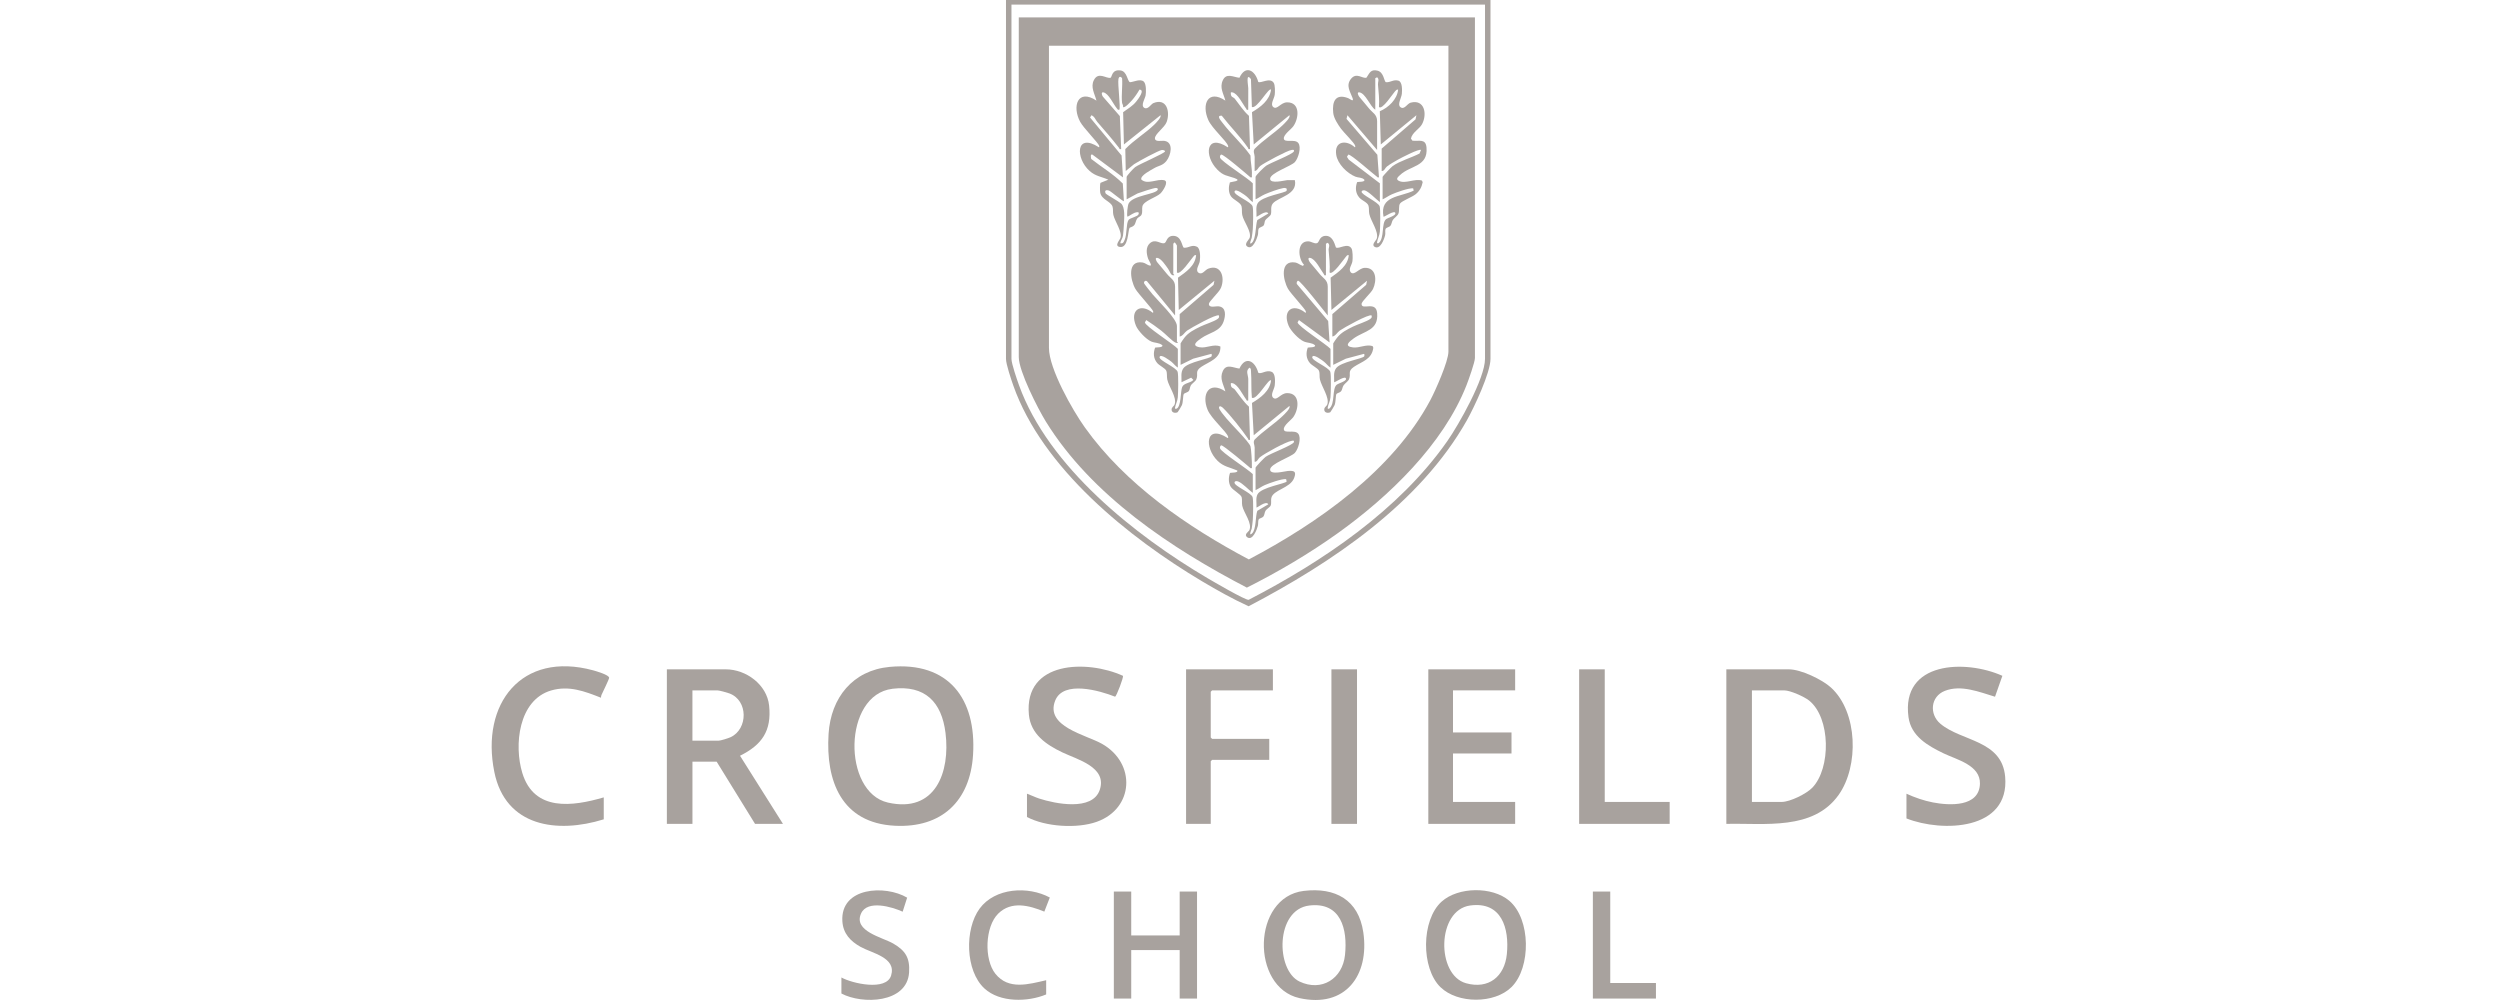 <svg width="300" height="120" viewBox="0 0 300 120" fill="none" xmlns="http://www.w3.org/2000/svg">
<g clip-path="url(#clip0_65_53)">
<path d="M106.764 80.026C113.83 79.369 117.187 83.852 116.766 90.58C116.42 96.13 113.003 99.377 107.382 99.09C100.993 98.763 99.064 93.744 99.43 88.052C99.706 83.734 102.324 80.439 106.764 80.026ZM107.09 82.656C101.143 83.368 101.084 95.059 106.543 96.307C112.235 97.61 114.046 92.674 113.463 87.958C113.003 84.234 110.999 82.187 107.09 82.652V82.656Z" fill="#A8A29E"/>
<path d="M207.161 98.865V80.321H214.675C216.104 80.321 218.663 81.542 219.726 82.514C222.949 85.458 223.087 91.945 220.635 95.39C217.576 99.688 211.774 98.759 207.161 98.865ZM210.231 96.232H213.797C214.801 96.232 216.761 95.264 217.47 94.532C219.722 92.209 219.698 86.139 217.084 84.057C216.51 83.6 214.829 82.848 214.124 82.848H210.231V96.236V96.232Z" fill="#A8A29E"/>
<path d="M120.718 0V43.068C120.718 43.698 121.352 45.571 121.592 46.252C125.091 56.207 135.476 64.533 144.269 69.768C146.072 70.839 147.93 71.882 149.835 72.752C159.79 67.532 170.375 60.455 176.024 50.441C176.89 48.901 178.858 44.729 178.858 43.068V0H120.718ZM178.201 43.068C178.201 45.394 175.071 50.937 173.682 52.924C167.892 61.214 158.7 67.391 149.835 71.98C149.391 72.012 145.561 69.764 144.887 69.371C136.192 64.245 125.804 56.007 122.281 46.225C122.049 45.579 121.376 43.642 121.376 43.068V0.551H178.201V43.068Z" fill="#A8A29E"/>
<path d="M93.951 98.865H90.605L85.999 91.402H83.094V98.865H80.024V80.321H87.098C89.534 80.321 92.034 82.156 92.294 84.671C92.609 87.706 91.436 89.383 88.802 90.69L93.955 98.865H93.951ZM83.091 88.883H86.216C86.468 88.883 87.393 88.592 87.665 88.466C89.767 87.497 89.814 84.037 87.507 83.203C87.247 83.108 86.322 82.848 86.106 82.848H83.091V88.883Z" fill="#A8A29E"/>
<path d="M181.818 80.321V82.844H174.359V87.895H181.381V90.418H174.359V96.232H181.818V98.865H171.399V80.321H181.818Z" fill="#A8A29E"/>
<path d="M123.241 95.244C123.73 95.418 124.202 95.662 124.694 95.823C126.627 96.453 131.083 97.362 131.964 94.803C132.909 92.06 129.26 91.139 127.485 90.288C125.54 89.359 123.686 88.108 123.466 85.75C122.867 79.282 130.469 79.149 134.751 81.097C134.862 81.251 133.972 83.557 133.814 83.605C131.968 82.872 127.595 81.601 126.619 84.081C125.395 87.187 130.295 88.163 132.236 89.257C136.365 91.591 136.078 97.028 131.606 98.618C129.237 99.46 125.458 99.22 123.237 98.039V95.24L123.241 95.244Z" fill="#A8A29E"/>
<path d="M228.771 95.244C229.779 95.705 230.858 96.079 231.948 96.291C233.924 96.673 237.506 96.87 237.593 94.055C237.66 91.82 234.814 91.166 233.231 90.403C231.35 89.493 229.334 88.364 229.019 86.057C228.106 79.341 235.857 79.113 240.285 81.097L239.403 83.608C237.522 83.041 235.329 82.136 233.381 82.904C231.661 83.581 231.487 85.695 232.842 86.844C235.361 88.985 240.242 88.777 240.62 93.221C241.167 99.657 233.078 99.909 228.775 98.212V95.248L228.771 95.244Z" fill="#A8A29E"/>
<path d="M72.451 98.319C66.861 100.058 60.653 99.22 59.319 92.635C57.662 84.451 62.578 78.109 71.179 80.44C71.506 80.53 73.128 80.995 73.096 81.345C73.076 81.546 72.329 83.057 72.175 83.4C72.132 83.498 72.12 83.616 72.12 83.727C70.152 82.955 68.286 82.235 66.148 82.853C62.216 83.99 61.657 89.442 62.684 92.78C64.109 97.409 68.695 96.787 72.451 95.685V98.319Z" fill="#A8A29E"/>
<path d="M152.748 80.321V82.844H145.454L145.289 83.01V88.497L145.454 88.662H152.311V91.186H145.454L145.289 91.351V98.865H142.329V80.321H152.748Z" fill="#A8A29E"/>
<path d="M192.569 80.321V96.232H200.359V98.865H189.498V80.321H192.569Z" fill="#A8A29E"/>
<path d="M172.863 118.469C170.513 116.186 170.537 110.403 172.993 108.195C174.981 106.408 179.059 106.357 181.106 108.085C183.704 110.277 183.747 116.107 181.381 118.449C179.335 120.472 174.922 120.464 172.863 118.465V118.469ZM176.418 108.659C172.403 109.21 172.328 116.985 175.922 117.988C178.634 118.744 180.551 117.185 180.823 114.489C181.133 111.395 180.193 108.144 176.422 108.659H176.418Z" fill="#A8A29E"/>
<path d="M156.456 106.908C160.231 106.455 163.026 107.97 163.597 111.883C164.353 117.052 161.432 121.004 155.929 119.772C150.076 118.461 150.233 107.655 156.453 106.908H156.456ZM157.114 108.663C153.04 109.147 153.063 116.418 155.941 117.784C158.598 119.043 161.101 117.449 161.401 114.599C161.727 111.489 160.912 108.21 157.11 108.663H157.114Z" fill="#A8A29E"/>
<path d="M135.747 106.986V112.253H141.561V106.986H143.644V119.827H141.561V114.009H135.747V119.827H133.661V106.986H135.747Z" fill="#A8A29E"/>
<path d="M162.841 80.321H159.771V98.865H162.841V80.321Z" fill="#A8A29E"/>
<path d="M100.973 117.3C102.261 118.016 106.35 118.957 106.933 117.064C107.598 114.899 104.642 114.391 103.272 113.627C102.052 112.946 101.174 112.025 101.084 110.553C100.828 106.443 106.228 106.16 108.858 107.719L108.319 109.403C107.043 108.821 104.079 107.947 103.327 109.62C102.371 111.749 105.894 112.478 107.185 113.222C108.661 114.076 109.204 114.954 109.09 116.701C108.846 120.394 103.473 120.555 100.969 119.221V117.3H100.973Z" fill="#A8A29E"/>
<path d="M125.544 119.331C123.336 120.252 119.994 120.327 118.136 118.618C115.821 116.489 115.747 111.493 117.553 109.033C119.403 106.518 123.375 106.301 125.977 107.703L125.32 109.395C123.521 108.655 121.372 108.077 119.793 109.628C118.191 111.198 118.073 115.143 119.451 116.859C121.029 118.827 123.438 118.111 125.54 117.626V119.327L125.544 119.331Z" fill="#A8A29E"/>
<path d="M193.23 106.986V117.961H198.713V119.827H191.144V106.986H193.23Z" fill="#A8A29E"/>
<path d="M122.253 2.086V42.851C122.253 44.54 124.548 49.039 125.497 50.578C130.965 59.439 140.558 65.8 149.623 70.516C153.425 68.603 157.114 66.43 160.574 63.954C166.675 59.581 173.19 53.338 175.981 46.225C176.213 45.638 176.992 43.454 176.992 42.962V2.086H122.253ZM173.812 42.19C173.812 43.359 172.245 46.886 171.635 48.028C167.124 56.471 158.145 62.761 149.859 67.131C142.506 63.226 135.058 58.136 130.173 51.279C128.701 49.217 125.875 44.241 125.875 41.753V5.487H173.812V42.19Z" fill="#A8A29E"/>
<path d="M154.453 21.619C154.118 21.646 152.41 22.107 152.414 21.453C152.422 20.756 154.929 19.95 155.386 19.45C155.799 18.993 156.197 17.655 155.787 17.151C155.366 16.627 154.099 17.19 154.059 16.623C154.024 16.135 154.945 15.521 155.209 15.135C155.89 14.159 156.039 12.266 154.449 12.281C153.673 12.289 153.252 13.222 152.796 12.848C152.386 12.518 152.918 11.821 152.969 11.357C153.008 11.022 153.02 10.215 152.847 9.943C152.402 9.239 151.296 10.042 150.989 9.829C150.619 8.428 149.461 7.747 148.729 9.333C148.005 9.254 147.167 8.711 146.741 9.628C146.32 10.53 146.824 11.23 147.045 12.073C144.954 10.679 144.159 12.518 144.994 14.399C145.446 15.419 147.186 16.907 147.371 17.505C147.391 17.56 147.403 17.682 147.32 17.666C144.695 15.954 144.462 18.713 146.068 20.343C146.824 21.111 147.23 21.052 148.123 21.363C149.21 21.741 147.647 21.811 147.58 21.902C147.422 22.422 147.399 23.071 147.702 23.54C147.993 23.984 148.887 24.295 148.989 24.772C149.064 25.102 148.997 25.437 149.068 25.795C149.225 26.586 150.205 27.763 149.961 28.535C149.891 28.759 149.241 29.275 149.67 29.582C150.316 30.038 150.827 28.653 150.945 28.208C151.008 27.964 150.942 27.614 151.048 27.433C151.138 27.279 151.52 27.2 151.623 27.074C151.76 26.905 151.721 26.641 151.823 26.452C151.961 26.204 152.437 25.953 152.508 25.712C152.618 25.323 152.418 24.807 152.744 24.413C153.382 23.642 155.748 23.378 155.382 21.619C155.075 21.63 154.76 21.595 154.453 21.619ZM154.398 22.878C154.307 23.162 151.367 23.528 150.898 24.429C150.658 24.894 150.82 25.496 150.776 26.008C150.831 26.078 151.953 25.122 152.197 25.622L150.875 26.409C150.654 27.039 150.733 28.696 150.229 29.137C149.788 29.519 150.194 28.61 150.202 28.562C150.253 28.259 150.312 27.791 150.335 27.488C150.371 26.992 150.422 25.142 150.312 24.768C150.146 24.201 148.056 23.429 148.143 22.992C148.237 22.512 149.406 23.429 149.56 23.547C149.835 23.764 150.032 24.071 150.335 24.252V22C149.835 21.422 146.529 19.371 146.403 18.91C146.364 18.765 146.446 18.552 146.553 18.548C146.867 18.532 149.623 20.91 150.064 21.288C150.312 21.335 150.213 21.178 150.225 21.016C150.28 20.308 150.048 19.402 150.056 18.658C149.068 17.261 147.745 16.119 146.718 14.758C146.517 14.486 145.903 13.84 146.608 13.88C147.631 15.198 148.816 16.371 149.761 17.741C149.828 17.84 149.745 17.946 150.005 17.887L149.875 13.903C149.186 13.289 148.741 12.561 148.186 11.86C148.001 11.624 147.722 11.707 147.698 11.25C147.69 11.081 147.682 11.057 147.867 11.081C148.521 11.171 149.143 12.526 149.536 13.029C149.607 13.12 149.532 13.23 149.788 13.167C149.772 12.309 149.808 11.447 149.792 10.585C149.788 10.258 149.461 8.629 150.115 9.495L150.225 12.841C150.831 13.112 152.252 10.451 152.528 10.754C152.355 12.041 151.28 12.844 150.237 13.459L150.446 17.336L154.724 13.829C154.937 14.076 154.079 14.868 153.906 15.037C152.859 16.033 151.583 16.808 150.568 17.848C150.324 18.163 150.556 18.473 150.56 18.816C150.568 19.383 150.544 19.953 150.556 20.52C150.886 20.493 150.957 20.131 151.221 19.922C151.693 19.552 154.504 18.044 154.996 17.993C155.157 17.977 155.319 17.93 155.272 18.159C155.126 18.521 152.516 19.509 151.945 19.883C151.709 20.036 150.666 21.052 150.666 21.233V23.921C151.056 23.748 151.355 23.504 151.764 23.323C152.296 23.087 153.437 22.666 153.98 22.571C154.11 22.548 154.201 22.54 154.327 22.599C154.437 22.595 154.417 22.819 154.398 22.878Z" fill="#A8A29E"/>
<path d="M154.559 56.514C154.209 56.534 152.41 57.042 152.414 56.349C152.418 55.652 154.933 54.841 155.386 54.342C155.799 53.885 156.197 52.547 155.787 52.043C155.366 51.519 154.099 52.086 154.059 51.515C154.024 51.031 154.945 50.413 155.209 50.031C155.89 49.051 156.039 47.158 154.449 47.173C153.673 47.181 153.252 48.118 152.796 47.744C152.386 47.413 152.918 46.713 152.969 46.252C153.02 45.803 153.071 44.843 152.615 44.63C151.953 44.327 151.343 44.965 150.989 44.721C150.619 43.324 149.462 42.643 148.729 44.229C148.005 44.146 147.167 43.603 146.741 44.52C146.32 45.426 146.824 46.126 147.045 46.965C145.069 45.666 144.155 47.315 144.907 49.161C145.34 50.232 147.182 51.783 147.371 52.397C147.391 52.456 147.403 52.578 147.32 52.562C144.647 50.838 144.486 53.704 146.112 55.302C146.84 56.018 147.607 56.081 148.47 56.459C148.631 56.766 147.682 56.703 147.607 56.747C147.411 57.258 147.395 57.959 147.702 58.431C147.958 58.825 148.895 59.313 148.997 59.66C149.08 59.943 148.997 60.333 149.068 60.687C149.233 61.525 150.355 62.844 149.895 63.671C149.835 63.777 149.221 64.159 149.67 64.474C150.316 64.93 150.827 63.549 150.946 63.1C151.009 62.86 150.946 62.498 151.048 62.324C151.127 62.187 151.461 62.159 151.595 61.998C151.756 61.805 151.729 61.51 151.867 61.281C151.985 61.084 152.39 60.868 152.473 60.679C152.595 60.407 152.493 60.073 152.555 59.774C152.756 58.766 154.819 58.608 155.295 57.361C155.606 56.546 155.283 56.467 154.559 56.514ZM150.898 59.325C150.658 59.789 150.816 60.388 150.776 60.9C150.831 60.974 151.953 60.014 152.197 60.518L150.875 61.301C150.635 61.954 150.764 63.572 150.229 64.029C149.788 64.403 150.194 63.509 150.202 63.454C150.253 63.151 150.312 62.687 150.335 62.38C150.371 61.888 150.422 60.033 150.312 59.66C150.15 59.108 148.056 58.329 148.143 57.884C148.178 57.703 148.411 57.711 148.576 57.774C149.135 57.998 149.832 58.786 150.335 59.144V56.896C149.828 56.349 146.525 54.259 146.403 53.802C146.364 53.657 146.446 53.448 146.553 53.44C146.824 53.428 149.639 55.822 150.064 56.18C150.312 56.227 150.213 56.074 150.225 55.908C150.253 55.585 150.139 53.798 150.056 53.554C149.867 52.995 147.694 50.858 147.159 50.2C146.97 49.968 146.23 49.114 146.277 48.886C146.336 48.602 146.659 48.85 146.761 48.949C147.651 49.811 149.048 51.598 149.761 52.637C149.828 52.731 149.745 52.842 150.005 52.779L149.875 48.799C149.186 48.181 148.741 47.457 148.186 46.756C148.001 46.52 147.722 46.603 147.698 46.146C147.69 45.973 147.682 45.949 147.867 45.977C148.521 46.063 149.143 47.421 149.536 47.925C149.607 48.012 149.532 48.126 149.788 48.063C149.769 47.205 149.812 46.339 149.792 45.481C149.78 45.004 149.43 44.477 149.954 44.115C150.15 44.245 150.107 44.406 150.123 44.599C150.198 45.63 150.123 46.701 150.225 47.732C150.831 48.063 152.256 45.343 152.528 45.65C152.382 46.921 151.26 47.748 150.237 48.354L150.446 52.232L154.724 48.72C154.937 48.972 154.079 49.764 153.906 49.929C152.863 50.925 151.591 51.712 150.568 52.739C150.324 53.054 150.556 53.369 150.56 53.708C150.568 54.279 150.544 54.845 150.556 55.412C150.883 55.436 150.949 55.062 151.174 54.881C151.776 54.401 154.315 53.003 155.008 52.897C155.169 52.873 155.315 52.822 155.272 53.054C155.118 53.436 152.465 54.401 151.878 54.818C151.697 54.948 150.666 56.018 150.666 56.129V58.817C151.056 58.644 151.355 58.396 151.764 58.215C152.288 57.986 153.831 57.428 154.335 57.498L154.398 57.774C154.311 58.038 151.347 58.455 150.898 59.325Z" fill="#A8A29E"/>
<path d="M144.136 40.6C145.128 39.887 146.399 39.824 146.832 38.576C147.072 37.876 147.178 36.86 146.222 36.758C145.915 36.722 145.084 36.998 145.068 36.49C145.061 36.152 146.277 35.12 146.517 34.534C147.029 33.298 146.525 31.656 144.99 32.239C144.584 32.392 144.269 33.054 143.801 32.711C143.403 32.392 143.923 31.755 143.978 31.33C144.033 30.877 144.077 29.81 143.62 29.602C142.998 29.314 142.656 29.775 142.069 29.727C141.813 29.637 141.829 28.259 140.738 28.302C139.975 28.334 140.01 29.082 139.731 29.176C139.27 29.33 138.668 28.598 137.991 29.184C137.456 29.653 137.574 30.46 137.778 31.054C137.861 31.294 138.42 32.038 137.869 31.841C137.613 31.751 137.4 31.546 137.109 31.499C135.243 31.2 135.621 33.577 136.247 34.668C136.59 35.258 138.329 37.1 138.381 37.364C138.392 37.423 138.408 37.545 138.326 37.529C136.814 36.317 135.546 37.254 136.318 39.096C136.578 39.71 137.542 40.73 138.16 40.986C138.605 41.17 139.113 41.111 139.475 41.426C139.636 41.733 138.688 41.67 138.613 41.714C138.373 42.363 138.408 43.028 138.869 43.568C139.125 43.867 139.817 44.194 139.943 44.465C140.085 44.776 139.995 45.186 140.073 45.544C140.262 46.418 141.238 47.666 140.963 48.508C140.872 48.787 140.569 48.839 140.593 49.189C140.616 49.547 141.069 49.606 141.317 49.464C141.36 49.441 141.793 48.713 141.833 48.61C141.986 48.217 141.947 47.465 142.053 47.291C142.14 47.146 142.526 47.103 142.663 46.918C142.793 46.74 142.774 46.473 142.892 46.264C143.041 45.996 143.443 45.796 143.561 45.512C143.832 44.867 143.336 44.575 144.155 44.02C145.1 43.383 146.497 43.052 146.45 41.584C145.643 41.218 144.793 41.824 143.947 41.67C142.896 41.481 143.663 40.934 144.136 40.6ZM143.179 43.044L145.344 42.465C145.439 42.465 145.419 42.698 145.399 42.741C145.257 43.056 142.593 43.41 142.014 44.182C141.652 44.67 141.805 45.304 141.782 45.867L142.939 45.319L143.207 45.591C142.852 45.989 142.073 45.934 141.86 46.445C141.648 46.953 141.762 48.807 141.175 49.047C141.01 49.075 140.983 49.051 141.01 48.886C141.069 48.528 141.297 48.142 141.337 47.677C141.384 47.177 141.427 45.001 141.317 44.627C141.156 44.072 139.066 43.265 139.148 42.851C139.239 42.375 140.412 43.288 140.565 43.406C140.841 43.627 141.038 43.93 141.341 44.111V41.863C140.88 41.324 137.393 39.127 137.389 38.683L137.554 38.407C138.172 38.805 138.774 39.23 139.353 39.679C139.806 40.025 140.609 40.883 141.014 41.092C141.124 41.151 141.219 41.166 141.341 41.147C141.396 41.108 141.231 41.009 141.231 40.986V39.12C141.231 38.25 138.967 36.112 138.322 35.337C138.168 35.152 137.278 34.057 137.278 33.963C137.274 33.684 137.57 33.589 137.723 33.849L141.01 37.856V34.4C141.01 33.585 140.443 33.388 140.026 32.861C139.652 32.385 139.243 31.936 138.881 31.487C138.762 31.345 138.534 30.897 138.873 30.944C139.349 31.007 139.892 31.877 140.18 32.27C140.404 32.577 140.479 33.132 140.9 33.03C140.955 32.991 140.794 32.888 140.794 32.865V29.243L140.955 29.082C140.99 29.082 141.231 29.42 141.231 29.464V32.699C141.604 33.085 142.931 31.097 143.159 30.845C143.274 30.723 143.321 30.57 143.533 30.617C143.427 31.912 142.317 32.633 141.36 33.321L141.451 37.199L145.73 33.688L145.627 34.187L141.561 37.695V40.383C141.939 40.332 142.144 39.891 142.443 39.675C142.868 39.376 146.017 37.604 146.277 37.86C146.312 38.104 146.281 38.139 146.1 38.281C145.722 38.572 144.553 38.935 144.045 39.191C143.317 39.553 142.62 39.883 142.112 40.548C142.034 40.647 141.671 41.166 141.671 41.206V43.784L143.179 43.044Z" fill="#A8A29E"/>
<path d="M162.361 41.69C161.204 41.556 161.924 40.977 162.455 40.6C163.747 39.678 165.435 39.675 165.258 37.577C165.132 36.045 163.416 37.281 163.388 36.49C163.38 36.148 164.518 35.191 164.762 34.675C165.238 33.675 165.183 32.097 163.774 32.14C163.073 32.164 162.57 33.069 162.117 32.711C161.735 32.294 162.235 31.814 162.294 31.329C162.337 30.995 162.341 30.07 162.172 29.802C161.715 29.082 160.656 29.94 160.31 29.692C160.109 29.074 159.842 28.271 159.058 28.302C158.295 28.334 158.33 29.082 158.051 29.176C157.704 29.29 157.374 28.96 156.972 28.96C155.586 28.952 155.76 31.038 156.476 31.766C156.315 31.975 156.35 31.9 156.189 31.841C155.933 31.751 155.72 31.546 155.429 31.499C153.563 31.2 153.941 33.577 154.567 34.667C154.909 35.258 156.649 37.1 156.7 37.364C156.712 37.423 156.728 37.545 156.645 37.529C155.134 36.317 153.862 37.254 154.638 39.096C154.898 39.71 155.862 40.73 156.48 40.985C156.925 41.17 157.433 41.111 157.795 41.426C157.956 41.733 157.007 41.67 156.933 41.714C156.693 42.363 156.728 43.028 157.189 43.568C157.444 43.867 158.137 44.194 158.263 44.465C158.409 44.784 158.306 45.181 158.393 45.544C158.602 46.41 159.546 47.705 159.283 48.508C159.192 48.787 158.885 48.838 158.913 49.189C158.936 49.547 159.389 49.606 159.637 49.464C159.68 49.441 160.113 48.712 160.153 48.61C160.306 48.217 160.267 47.465 160.369 47.291C160.452 47.158 160.779 47.126 160.92 46.961C161.074 46.784 161.082 46.473 161.212 46.268C161.385 45.996 161.767 45.776 161.881 45.512C162.152 44.867 161.656 44.575 162.475 44.02C163.42 43.379 164.624 43.146 164.798 41.729L164.711 41.529C163.924 41.285 163.148 41.781 162.361 41.69ZM163.719 42.741C163.577 43.056 160.912 43.41 160.334 44.182C159.972 44.67 160.125 45.304 160.098 45.867C160.164 45.937 161.534 44.941 161.522 45.485C161.515 45.76 160.621 46.004 160.432 46.146C159.798 46.606 160.263 48.468 159.495 49.047C159.33 49.075 159.302 49.051 159.33 48.886C159.389 48.527 159.617 48.142 159.657 47.677C159.704 47.177 159.747 45.001 159.637 44.627C159.472 44.064 157.381 43.288 157.468 42.851C157.559 42.375 158.732 43.288 158.881 43.406C159.161 43.627 159.357 43.93 159.661 44.111V41.863C159.192 41.34 155.708 39.112 155.708 38.683L155.874 38.407L159.55 41.096L159.381 38.521L155.657 34.124C155.531 33.986 155.634 33.715 155.768 33.687C156.035 33.632 158.928 37.372 159.33 37.856V34.4C159.33 33.585 158.763 33.388 158.346 32.861C157.972 32.384 157.563 31.936 157.196 31.487C157.082 31.345 156.854 30.896 157.192 30.944C157.854 31.034 158.476 32.392 158.862 32.892C158.932 32.983 158.858 33.089 159.113 33.03V29.243L159.33 29.133C159.668 29.409 159.413 29.7 159.436 30.007C159.503 30.896 159.621 31.794 159.55 32.699C159.924 33.081 161.247 31.101 161.479 30.845C161.593 30.723 161.641 30.57 161.853 30.617C161.751 31.881 160.621 32.652 159.676 33.321L159.771 37.199L164.046 33.687L163.939 34.183L159.881 37.695V40.383C160.259 40.332 160.464 39.891 160.763 39.675C161.188 39.371 164.333 37.604 164.597 37.86C164.632 38.104 164.601 38.139 164.416 38.281C164.042 38.572 162.873 38.934 162.365 39.19C161.637 39.553 160.94 39.883 160.432 40.548C160.353 40.647 159.987 41.166 159.987 41.206V43.784L161.499 43.044L163.664 42.465C163.758 42.465 163.735 42.698 163.719 42.741Z" fill="#A8A29E"/>
<path d="M167.856 21.701C167.439 21.489 167.773 21.225 167.998 21.012C169.226 19.831 171.375 20.04 171.182 17.718C171.092 16.611 170.332 16.966 169.494 16.883L169.313 16.631C169.462 15.887 170.352 15.466 170.651 14.891C171.285 13.691 170.95 11.884 169.285 12.317C168.856 12.427 168.517 13.238 168.041 12.848C167.655 12.533 168.175 11.746 168.222 11.254C168.258 10.833 168.301 9.829 167.813 9.679C167.226 9.498 166.86 9.916 166.309 9.864C166.077 9.782 166.077 8.656 165.286 8.475C164.479 8.286 164.353 8.758 163.979 9.317C163.51 9.483 162.794 8.644 162.133 9.443C161.452 10.266 162.046 11.026 162.314 11.778C162.507 12.321 161.952 11.841 161.771 11.774C160.283 11.207 159.834 12.148 159.987 13.553C160.058 14.194 160.554 14.946 160.932 15.462C161.239 15.887 162.558 17.17 162.625 17.501C162.637 17.564 162.652 17.682 162.57 17.666C161.542 16.741 160.09 16.926 160.346 18.576C160.515 19.678 161.656 20.8 162.652 21.201C163.003 21.343 163.44 21.268 163.719 21.563C163.876 21.87 162.928 21.807 162.857 21.851C162.617 22.496 162.652 23.169 163.113 23.705C163.416 24.063 164.093 24.276 164.219 24.685C164.313 24.996 164.243 25.338 164.317 25.685C164.506 26.555 165.483 27.802 165.207 28.645C165.14 28.846 164.538 29.361 164.943 29.609C165.616 30.03 166.097 28.72 166.215 28.228C166.27 27.991 166.195 27.708 166.258 27.503C166.325 27.291 166.691 27.275 166.845 27.102C166.998 26.925 167.006 26.61 167.136 26.405C167.309 26.137 167.691 25.917 167.805 25.649C167.974 25.252 167.777 24.701 168.029 24.394C168.269 24.098 169.454 23.646 169.864 23.319C170.34 22.945 170.604 22.461 170.722 21.866L170.635 21.67C169.789 21.386 168.643 22.103 167.856 21.701ZM166.022 26.008C166.085 26.078 167.459 25.082 167.447 25.622C167.439 25.901 166.545 26.141 166.352 26.283C165.723 26.748 166.187 28.61 165.42 29.188C165.25 29.216 165.227 29.192 165.254 29.023C165.309 28.665 165.538 28.279 165.581 27.814C165.628 27.318 165.671 25.142 165.561 24.768C165.408 24.24 163.31 23.358 163.392 22.992C163.42 22.855 163.609 22.819 163.751 22.843C164.172 22.91 165.191 23.968 165.585 24.252V22L161.849 19.154L161.633 18.82L161.798 18.548C162.148 18.524 164.699 20.816 165.199 21.178C165.286 21.241 165.384 21.406 165.475 21.233L165.282 18.572L161.582 14.265L161.692 13.828L165.254 17.997V14.541C165.254 13.726 164.687 13.525 164.27 13.002C163.892 12.525 163.487 12.077 163.121 11.624C163.007 11.486 162.778 11.034 163.117 11.081C163.876 11.187 164.412 12.781 165.034 13.167V9.384L165.254 9.27C165.557 9.522 165.329 9.833 165.357 10.148C165.427 11.041 165.546 11.931 165.475 12.84C165.864 13.242 167.159 11.211 167.392 10.971C167.506 10.852 167.585 10.715 167.777 10.754C167.655 11.923 166.624 12.911 165.577 13.348L165.695 17.336L169.97 13.828L169.864 14.324L165.801 17.832V20.52C166.128 20.54 166.195 20.17 166.423 19.989C166.789 19.698 167.356 19.383 167.773 19.146C168.116 18.954 170.32 17.804 170.521 17.997L170.344 18.422C169.376 18.926 167.998 19.304 167.128 19.922C166.951 20.048 165.912 21.142 165.912 21.233V23.921C166.305 23.748 166.604 23.504 167.014 23.323C167.537 23.091 169.08 22.532 169.58 22.603L169.643 22.878C168.033 23.665 165.53 23.465 166.022 26.008Z" fill="#A8A29E"/>
<path d="M138.522 20.17C139.054 19.859 139.503 19.895 139.971 19.316C140.502 18.662 140.876 17.08 139.743 16.907C139.4 16.852 138.629 17.072 138.593 16.623C138.55 16.088 139.747 15.332 140.002 14.628C140.439 13.423 140.014 11.719 138.408 12.372C138.105 12.498 137.747 13.214 137.298 12.931C136.861 12.655 137.416 11.805 137.475 11.443C137.538 11.042 137.562 10.085 137.255 9.794C136.842 9.408 136.058 9.837 135.602 9.865C135.275 9.762 135.267 8.57 134.476 8.455C133.37 8.29 133.456 9.29 133.259 9.333C132.74 9.459 131.803 8.55 131.264 9.617C130.835 10.459 131.374 11.274 131.575 12.073C129.323 10.585 128.615 12.774 129.626 14.628C130.036 15.38 131.787 17.131 131.905 17.505C131.929 17.576 131.929 17.69 131.854 17.666C129.059 15.868 129.036 18.997 130.756 20.517C131.484 21.162 132.185 21.194 133 21.564L132.063 21.938C131.98 22.056 131.988 22.902 132.023 23.095C132.169 23.969 133.307 24.154 133.503 24.795C133.602 25.11 133.523 25.449 133.602 25.791C133.783 26.582 134.732 27.858 134.44 28.59C134.342 28.842 133.692 29.519 134.377 29.633C135.417 29.806 135.35 27.645 135.546 27.346C135.582 27.291 135.92 27.228 136.078 27.055C136.29 26.823 136.287 26.464 136.46 26.228C136.601 26.039 136.877 25.988 136.983 25.764C137.129 25.441 137.015 25.095 137.086 24.768C137.231 24.099 138.723 23.713 139.258 23.209C139.538 22.945 140.286 21.816 139.735 21.634C138.818 21.41 137.723 22.221 136.96 21.548C136.794 21.056 138.156 20.39 138.522 20.17ZM136.515 23.209C136.826 23.083 138.507 22.536 138.715 22.555C138.837 22.567 138.991 22.607 138.928 22.768C138.696 23.331 135.94 23.425 135.432 24.429C135.314 24.657 135.169 25.893 135.31 26.008C135.684 25.823 136.027 25.508 136.464 25.46C136.684 25.437 136.68 25.59 136.621 25.728C136.499 26.008 135.598 26.142 135.424 26.397C135.121 26.85 135.259 28.106 134.956 28.783C134.834 29.047 134.802 29.255 134.429 29.188C134.484 28.834 134.712 28.645 134.763 28.259C134.81 27.873 134.854 27.232 134.873 26.834C134.905 26.153 135.031 24.874 134.531 24.421C134.267 24.181 132.752 23.335 132.697 23.24C132.492 22.866 132.724 22.733 133.11 22.886C133.326 22.973 134.799 24.224 134.869 24.142L134.736 22.024C133.618 20.894 132.193 20.06 130.945 19.072C130.913 18.926 130.811 18.462 131.083 18.548L134.759 21.288L134.59 18.659L130.807 14.1L130.972 13.829C131.362 13.986 131.445 14.364 131.689 14.647C132.602 15.706 133.429 16.639 134.287 17.749C134.358 17.84 134.287 17.95 134.539 17.887L134.381 13.931L132.338 11.585C132.232 11.447 132.102 11.026 132.401 11.081C133.047 11.203 133.598 12.506 134.007 12.986C134.106 13.1 134.114 13.214 134.318 13.167C134.492 12.97 134.106 10.081 134.212 9.495C134.267 9.184 134.46 9.121 134.649 9.384C134.728 10.325 134.543 11.424 134.649 12.345C134.661 12.463 134.826 12.655 134.759 12.841C134.952 13.037 135.704 12.175 135.854 12.014C136.157 11.671 136.511 11.16 136.735 10.754C137.436 10.77 136.586 11.892 136.349 12.183C135.901 12.734 135.342 13.049 134.775 13.459L134.869 17.336L139.255 13.829C139.436 14.033 138.696 14.781 138.546 14.927C137.495 15.962 136.066 16.805 135.035 17.891L135.09 20.52L136.086 19.706C136.495 19.422 139.089 18.021 139.428 17.997C139.546 17.989 139.806 18.037 139.802 18.163C139.798 18.395 136.723 19.682 136.216 20.056C136.015 20.206 135.196 21.091 135.196 21.233V23.921L136.515 23.209Z" fill="#A8A29E"/>
</g>
<defs>
<clipPath id="clip0_65_53">
<rect width="181.643" height="120" fill="white" transform="translate(59)"/>
</clipPath>
</defs>
</svg>
